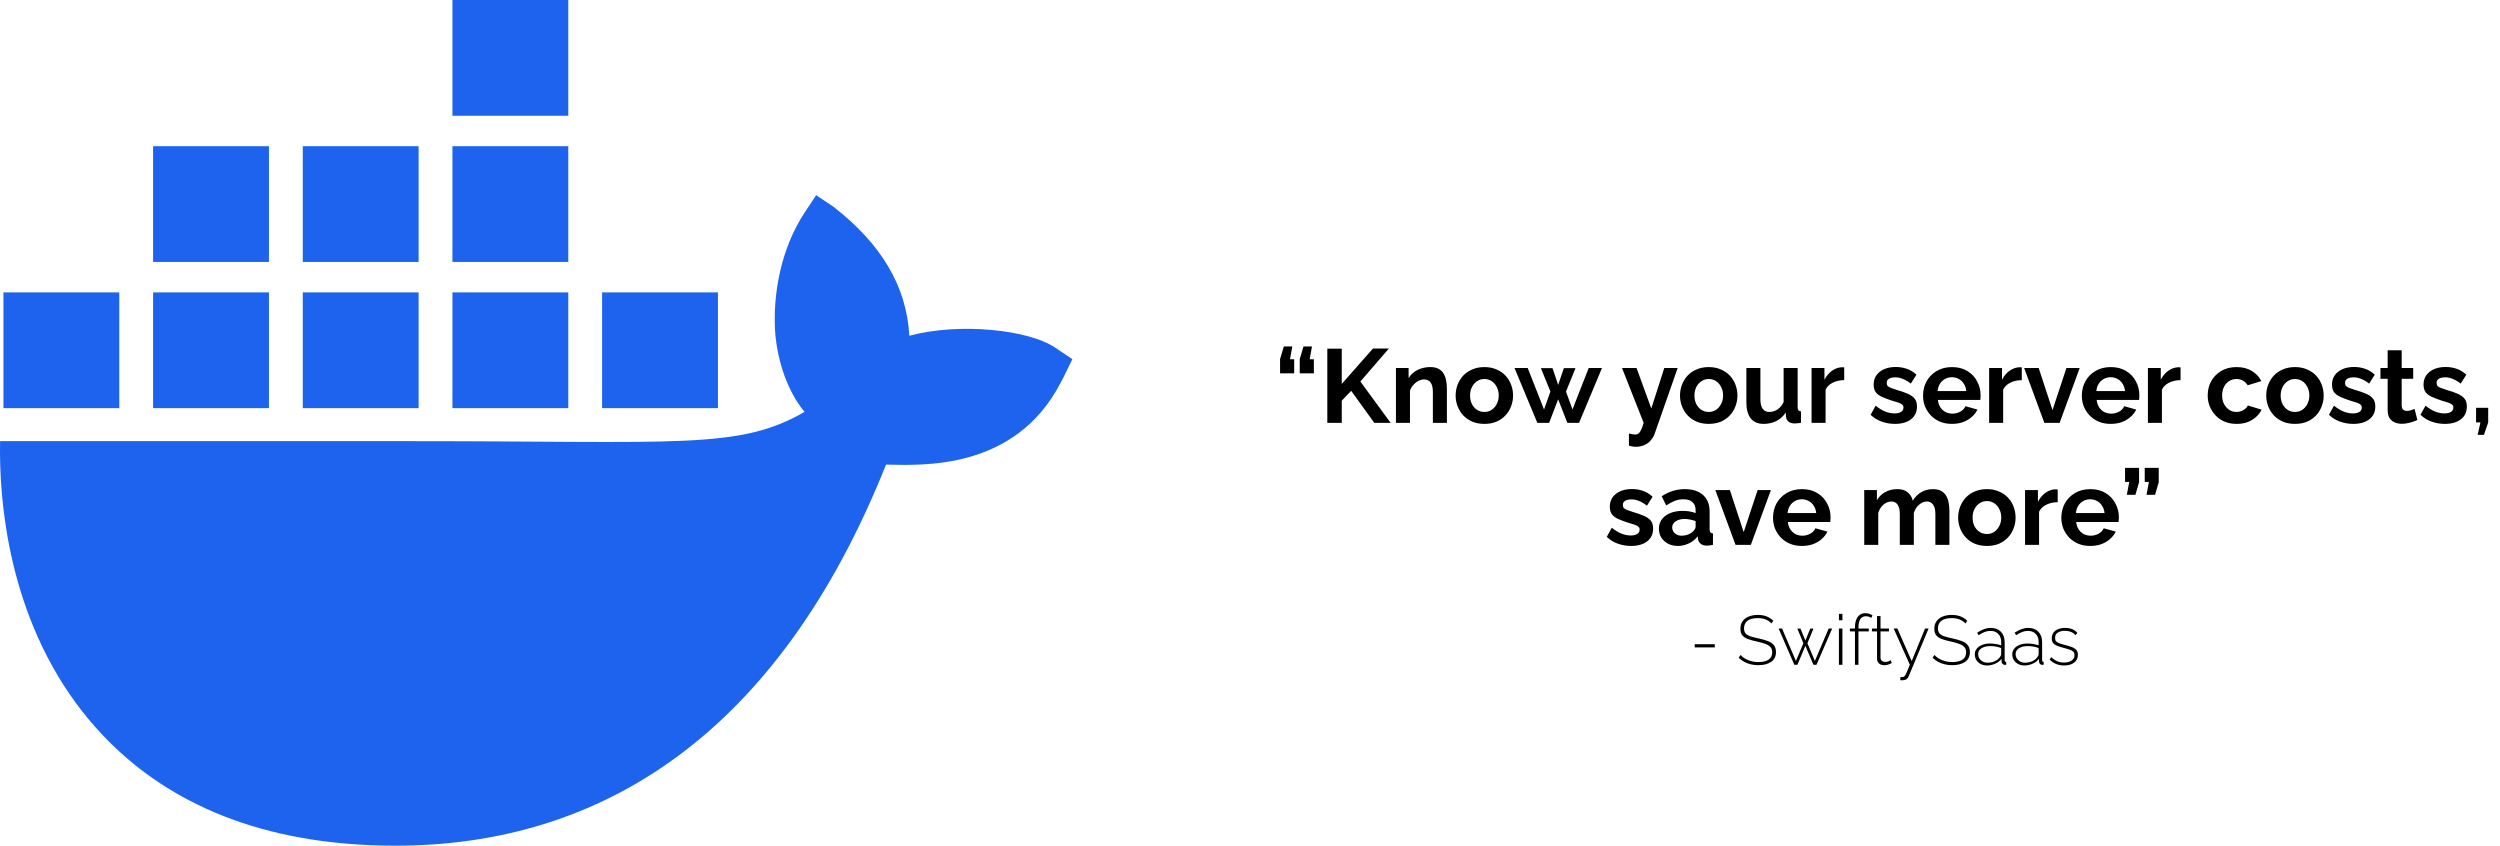 <svg width="1147" height="388" viewBox="0 0 1147 388" fill="none" xmlns="http://www.w3.org/2000/svg">
<g clip-path="url(#clip0_43_19)">
<path d="M483.998 159.419C471.936 151.306 440.241 147.842 417.197 154.043C415.955 131.11 404.121 111.785 382.47 94.923L374.455 89.547L369.114 97.608C358.614 113.533 354.19 134.75 355.758 154.036C356.994 165.919 361.131 179.277 369.114 188.969C339.123 206.35 311.48 202.405 189.056 202.405H0.039C-0.514 230.024 3.929 283.157 37.746 326.41C41.48 331.188 45.579 335.809 50.022 340.262C77.515 367.771 119.054 387.942 181.171 388C275.933 388.085 357.124 336.908 406.509 213.163C422.76 213.429 465.658 216.075 486.652 175.539C487.166 174.857 491.993 164.788 491.993 164.788L483.991 159.412L483.998 159.419ZM123.394 134.159H70.242V187.266H123.394V134.159ZM192.061 134.159H138.91V187.266H192.061V134.159ZM260.729 134.159H207.577V187.266H260.729V134.159ZM329.397 134.159H276.245V187.266H329.397V134.159ZM54.726 134.159H1.574V187.266H54.726V134.159ZM123.394 67.083H70.242V120.19H123.394V67.083ZM192.061 67.083H138.91V120.19H192.061V67.083ZM260.729 67.083H207.577V120.19H260.729V67.083ZM260.729 0H207.577V53.107H260.729V0Z" fill="#1D63ED"/>
</g>
<path d="M592.913 158.96L591.857 164.816H593.777V171.296H587.297V164.72L589.025 158.96H592.913ZM601.937 158.96L600.881 164.816H602.801V171.296H596.321V164.72L598.049 158.96H601.937ZM608.974 194V159.968H615.598V176.144L629.902 159.92H637.198L624.142 175.04L638.014 194H630.526L619.918 179.312L615.598 183.824V194H608.974ZM663.835 194H657.403V179.888C657.403 177.872 657.051 176.4 656.347 175.472C655.643 174.544 654.667 174.08 653.419 174.08C652.555 174.08 651.675 174.304 650.779 174.752C649.915 175.2 649.131 175.824 648.427 176.624C647.723 177.392 647.211 178.288 646.891 179.312V194H640.459V168.848H646.267V173.504C646.907 172.416 647.723 171.504 648.715 170.768C649.707 170 650.843 169.424 652.123 169.04C653.435 168.624 654.811 168.416 656.251 168.416C657.819 168.416 659.099 168.704 660.091 169.28C661.115 169.824 661.883 170.576 662.395 171.536C662.939 172.464 663.307 173.52 663.499 174.704C663.723 175.888 663.835 177.088 663.835 178.304V194ZM681.044 194.48C678.996 194.48 677.156 194.144 675.524 193.472C673.892 192.768 672.5 191.808 671.348 190.592C670.228 189.376 669.364 187.984 668.756 186.416C668.148 184.848 667.844 183.2 667.844 181.472C667.844 179.712 668.148 178.048 668.756 176.48C669.364 174.912 670.228 173.52 671.348 172.304C672.5 171.088 673.892 170.144 675.524 169.472C677.156 168.768 678.996 168.416 681.044 168.416C683.092 168.416 684.916 168.768 686.516 169.472C688.148 170.144 689.54 171.088 690.692 172.304C691.844 173.52 692.708 174.912 693.284 176.48C693.892 178.048 694.196 179.712 694.196 181.472C694.196 183.2 693.892 184.848 693.284 186.416C692.708 187.984 691.844 189.376 690.692 190.592C689.572 191.808 688.196 192.768 686.564 193.472C684.932 194.144 683.092 194.48 681.044 194.48ZM674.468 181.472C674.468 182.944 674.756 184.256 675.332 185.408C675.908 186.528 676.692 187.408 677.684 188.048C678.676 188.688 679.796 189.008 681.044 189.008C682.26 189.008 683.364 188.688 684.356 188.048C685.348 187.376 686.132 186.48 686.708 185.36C687.316 184.208 687.62 182.896 687.62 181.424C687.62 179.984 687.316 178.688 686.708 177.536C686.132 176.384 685.348 175.488 684.356 174.848C683.364 174.208 682.26 173.888 681.044 173.888C679.796 173.888 678.676 174.224 677.684 174.896C676.692 175.536 675.908 176.432 675.332 177.584C674.756 178.704 674.468 180 674.468 181.472ZM728.894 168.848H734.99L724.478 194H719.102L714.878 183.2L710.75 194H705.326L694.862 168.848H700.91L708.398 187.856L711.326 179.648L706.958 168.896H712.286L714.878 176.576L717.518 168.896H722.846L718.478 179.648L721.454 187.856L728.894 168.848ZM747.347 198.896C747.923 199.024 748.451 199.136 748.931 199.232C749.443 199.328 749.875 199.376 750.227 199.376C750.835 199.376 751.331 199.216 751.715 198.896C752.131 198.608 752.531 198.064 752.915 197.264C753.299 196.496 753.699 195.408 754.115 194L744.179 168.848H750.851L757.619 187.424L763.571 168.848H769.715L759.155 198.992C758.771 200.112 758.179 201.12 757.379 202.016C756.611 202.944 755.635 203.664 754.451 204.176C753.299 204.72 752.003 204.992 750.563 204.992C750.051 204.992 749.539 204.944 749.027 204.848C748.515 204.784 747.955 204.656 747.347 204.464V198.896ZM783.982 194.48C781.934 194.48 780.094 194.144 778.462 193.472C776.83 192.768 775.438 191.808 774.286 190.592C773.166 189.376 772.302 187.984 771.694 186.416C771.086 184.848 770.782 183.2 770.782 181.472C770.782 179.712 771.086 178.048 771.694 176.48C772.302 174.912 773.166 173.52 774.286 172.304C775.438 171.088 776.83 170.144 778.462 169.472C780.094 168.768 781.934 168.416 783.982 168.416C786.03 168.416 787.854 168.768 789.454 169.472C791.086 170.144 792.478 171.088 793.63 172.304C794.782 173.52 795.646 174.912 796.222 176.48C796.83 178.048 797.134 179.712 797.134 181.472C797.134 183.2 796.83 184.848 796.222 186.416C795.646 187.984 794.782 189.376 793.63 190.592C792.51 191.808 791.134 192.768 789.502 193.472C787.87 194.144 786.03 194.48 783.982 194.48ZM777.406 181.472C777.406 182.944 777.694 184.256 778.27 185.408C778.846 186.528 779.63 187.408 780.622 188.048C781.614 188.688 782.734 189.008 783.982 189.008C785.198 189.008 786.302 188.688 787.294 188.048C788.286 187.376 789.07 186.48 789.646 185.36C790.254 184.208 790.558 182.896 790.558 181.424C790.558 179.984 790.254 178.688 789.646 177.536C789.07 176.384 788.286 175.488 787.294 174.848C786.302 174.208 785.198 173.888 783.982 173.888C782.734 173.888 781.614 174.224 780.622 174.896C779.63 175.536 778.846 176.432 778.27 177.584C777.694 178.704 777.406 180 777.406 181.472ZM801.235 184.592V168.848H807.667V183.2C807.667 185.12 808.019 186.576 808.723 187.568C809.427 188.528 810.467 189.008 811.843 189.008C812.675 189.008 813.491 188.848 814.291 188.528C815.123 188.176 815.875 187.664 816.547 186.992C817.251 186.32 817.843 185.472 818.323 184.448V168.848H824.755V186.8C824.755 187.472 824.867 187.952 825.091 188.24C825.347 188.528 825.747 188.704 826.291 188.768V194C825.651 194.096 825.107 194.16 824.659 194.192C824.243 194.256 823.859 194.288 823.507 194.288C822.355 194.288 821.411 194.032 820.675 193.52C819.971 192.976 819.555 192.24 819.427 191.312L819.283 189.296C818.163 190.992 816.723 192.288 814.963 193.184C813.203 194.048 811.267 194.48 809.155 194.48C806.563 194.48 804.595 193.648 803.251 191.984C801.907 190.288 801.235 187.824 801.235 184.592ZM846.123 174.416C844.171 174.416 842.427 174.8 840.891 175.568C839.355 176.304 838.251 177.376 837.579 178.784V194H831.147V168.848H837.051V174.224C837.947 172.496 839.083 171.136 840.459 170.144C841.835 169.152 843.291 168.608 844.827 168.512C845.179 168.512 845.451 168.512 845.643 168.512C845.835 168.512 845.995 168.528 846.123 168.56V174.416ZM869.426 194.48C867.282 194.48 865.234 194.128 863.282 193.424C861.33 192.72 859.65 191.68 858.242 190.304L860.546 186.128C862.05 187.344 863.522 188.24 864.962 188.816C866.434 189.392 867.842 189.68 869.186 189.68C870.434 189.68 871.426 189.456 872.162 189.008C872.93 188.56 873.314 187.888 873.314 186.992C873.314 186.384 873.106 185.92 872.69 185.6C872.274 185.248 871.666 184.944 870.866 184.688C870.098 184.432 869.154 184.144 868.034 183.824C866.178 183.216 864.626 182.624 863.378 182.048C862.13 181.472 861.186 180.752 860.546 179.888C859.938 178.992 859.634 177.856 859.634 176.48C859.634 174.816 860.05 173.392 860.882 172.208C861.746 170.992 862.93 170.048 864.434 169.376C865.97 168.704 867.762 168.368 869.81 168.368C871.602 168.368 873.298 168.656 874.898 169.232C876.498 169.776 877.954 170.672 879.266 171.92L876.674 176C875.394 175.008 874.178 174.288 873.026 173.84C871.874 173.36 870.706 173.12 869.522 173.12C868.85 173.12 868.21 173.2 867.602 173.36C867.026 173.52 866.546 173.792 866.162 174.176C865.81 174.528 865.634 175.04 865.634 175.712C865.634 176.32 865.794 176.8 866.114 177.152C866.466 177.472 866.978 177.76 867.65 178.016C868.354 178.272 869.202 178.56 870.194 178.88C872.21 179.456 873.906 180.048 875.282 180.656C876.69 181.264 877.746 182.016 878.45 182.912C879.154 183.776 879.506 184.976 879.506 186.512C879.506 189.008 878.594 190.96 876.77 192.368C874.946 193.776 872.498 194.48 869.426 194.48ZM895.545 194.48C893.529 194.48 891.705 194.144 890.073 193.472C888.441 192.768 887.049 191.824 885.897 190.64C884.745 189.424 883.849 188.048 883.209 186.512C882.601 184.944 882.297 183.296 882.297 181.568C882.297 179.168 882.825 176.976 883.881 174.992C884.969 173.008 886.505 171.424 888.489 170.24C890.505 169.024 892.873 168.416 895.593 168.416C898.345 168.416 900.697 169.024 902.649 170.24C904.601 171.424 906.089 173.008 907.113 174.992C908.169 176.944 908.697 179.056 908.697 181.328C908.697 181.712 908.681 182.112 908.649 182.528C908.617 182.912 908.585 183.232 908.553 183.488H889.113C889.241 184.768 889.609 185.888 890.217 186.848C890.857 187.808 891.657 188.544 892.617 189.056C893.609 189.536 894.665 189.776 895.785 189.776C897.065 189.776 898.265 189.472 899.385 188.864C900.537 188.224 901.321 187.392 901.737 186.368L907.257 187.904C906.649 189.184 905.769 190.32 904.617 191.312C903.497 192.304 902.169 193.088 900.633 193.664C899.097 194.208 897.401 194.48 895.545 194.48ZM888.969 179.408H902.121C901.993 178.128 901.625 177.024 901.017 176.096C900.441 175.136 899.673 174.4 898.713 173.888C897.753 173.344 896.681 173.072 895.497 173.072C894.345 173.072 893.289 173.344 892.329 173.888C891.401 174.4 890.633 175.136 890.025 176.096C889.449 177.024 889.097 178.128 888.969 179.408ZM927.592 174.416C925.64 174.416 923.896 174.8 922.359 175.568C920.824 176.304 919.72 177.376 919.048 178.784V194H912.616V168.848H918.52V174.224C919.416 172.496 920.552 171.136 921.928 170.144C923.304 169.152 924.76 168.608 926.296 168.512C926.648 168.512 926.92 168.512 927.112 168.512C927.304 168.512 927.464 168.528 927.592 168.56V174.416ZM937.946 194L928.682 168.848H935.354L941.69 188.144L948.074 168.848H954.17L944.954 194H937.946ZM968.389 194.48C966.373 194.48 964.549 194.144 962.917 193.472C961.285 192.768 959.893 191.824 958.741 190.64C957.589 189.424 956.693 188.048 956.053 186.512C955.445 184.944 955.141 183.296 955.141 181.568C955.141 179.168 955.669 176.976 956.725 174.992C957.813 173.008 959.349 171.424 961.333 170.24C963.349 169.024 965.717 168.416 968.437 168.416C971.189 168.416 973.541 169.024 975.493 170.24C977.445 171.424 978.933 173.008 979.957 174.992C981.013 176.944 981.541 179.056 981.541 181.328C981.541 181.712 981.525 182.112 981.493 182.528C981.461 182.912 981.429 183.232 981.397 183.488H961.957C962.085 184.768 962.453 185.888 963.061 186.848C963.701 187.808 964.501 188.544 965.461 189.056C966.453 189.536 967.509 189.776 968.629 189.776C969.909 189.776 971.109 189.472 972.229 188.864C973.381 188.224 974.165 187.392 974.581 186.368L980.101 187.904C979.493 189.184 978.613 190.32 977.461 191.312C976.341 192.304 975.013 193.088 973.477 193.664C971.941 194.208 970.245 194.48 968.389 194.48ZM961.813 179.408H974.965C974.837 178.128 974.469 177.024 973.861 176.096C973.285 175.136 972.517 174.4 971.557 173.888C970.597 173.344 969.525 173.072 968.341 173.072C967.189 173.072 966.133 173.344 965.173 173.888C964.245 174.4 963.477 175.136 962.869 176.096C962.293 177.024 961.941 178.128 961.813 179.408ZM1000.44 174.416C998.483 174.416 996.739 174.8 995.203 175.568C993.667 176.304 992.563 177.376 991.891 178.784V194H985.459V168.848H991.363V174.224C992.259 172.496 993.395 171.136 994.771 170.144C996.147 169.152 997.603 168.608 999.139 168.512C999.491 168.512 999.763 168.512 999.955 168.512C1000.15 168.512 1000.31 168.528 1000.44 168.56V174.416ZM1026.19 194.48C1024.14 194.48 1022.3 194.144 1020.67 193.472C1019.03 192.768 1017.64 191.808 1016.49 190.592C1015.34 189.344 1014.44 187.936 1013.8 186.368C1013.19 184.8 1012.89 183.152 1012.89 181.424C1012.89 179.056 1013.42 176.896 1014.47 174.944C1015.56 172.96 1017.1 171.376 1019.08 170.192C1021.07 169.008 1023.42 168.416 1026.14 168.416C1028.86 168.416 1031.19 169.008 1033.15 170.192C1035.1 171.376 1036.55 172.928 1037.51 174.848L1031.23 176.768C1030.68 175.84 1029.96 175.136 1029.07 174.656C1028.17 174.144 1027.18 173.888 1026.09 173.888C1024.87 173.888 1023.75 174.208 1022.73 174.848C1021.74 175.456 1020.95 176.336 1020.38 177.488C1019.8 178.608 1019.51 179.92 1019.51 181.424C1019.51 182.896 1019.8 184.208 1020.38 185.36C1020.99 186.48 1021.79 187.376 1022.78 188.048C1023.77 188.688 1024.87 189.008 1026.09 189.008C1026.86 189.008 1027.58 188.88 1028.25 188.624C1028.95 188.368 1029.58 188.016 1030.12 187.568C1030.67 187.12 1031.07 186.608 1031.32 186.032L1037.61 187.952C1037.03 189.2 1036.19 190.32 1035.07 191.312C1033.98 192.304 1032.68 193.088 1031.18 193.664C1029.71 194.208 1028.04 194.48 1026.19 194.48ZM1052.95 194.48C1050.9 194.48 1049.06 194.144 1047.43 193.472C1045.8 192.768 1044.41 191.808 1043.25 190.592C1042.13 189.376 1041.27 187.984 1040.66 186.416C1040.05 184.848 1039.75 183.2 1039.75 181.472C1039.75 179.712 1040.05 178.048 1040.66 176.48C1041.27 174.912 1042.13 173.52 1043.25 172.304C1044.41 171.088 1045.8 170.144 1047.43 169.472C1049.06 168.768 1050.9 168.416 1052.95 168.416C1055 168.416 1056.82 168.768 1058.42 169.472C1060.05 170.144 1061.45 171.088 1062.6 172.304C1063.75 173.52 1064.61 174.912 1065.19 176.48C1065.8 178.048 1066.1 179.712 1066.1 181.472C1066.1 183.2 1065.8 184.848 1065.19 186.416C1064.61 187.984 1063.75 189.376 1062.6 190.592C1061.48 191.808 1060.1 192.768 1058.47 193.472C1056.84 194.144 1055 194.48 1052.95 194.48ZM1046.37 181.472C1046.37 182.944 1046.66 184.256 1047.24 185.408C1047.81 186.528 1048.6 187.408 1049.59 188.048C1050.58 188.688 1051.7 189.008 1052.95 189.008C1054.17 189.008 1055.27 188.688 1056.26 188.048C1057.25 187.376 1058.04 186.48 1058.61 185.36C1059.22 184.208 1059.53 182.896 1059.53 181.424C1059.53 179.984 1059.22 178.688 1058.61 177.536C1058.04 176.384 1057.25 175.488 1056.26 174.848C1055.27 174.208 1054.17 173.888 1052.95 173.888C1051.7 173.888 1050.58 174.224 1049.59 174.896C1048.6 175.536 1047.81 176.432 1047.24 177.584C1046.66 178.704 1046.37 180 1046.37 181.472ZM1079.71 194.48C1077.56 194.48 1075.52 194.128 1073.56 193.424C1071.61 192.72 1069.93 191.68 1068.52 190.304L1070.83 186.128C1072.33 187.344 1073.8 188.24 1075.24 188.816C1076.72 189.392 1078.12 189.68 1079.47 189.68C1080.72 189.68 1081.71 189.456 1082.44 189.008C1083.21 188.56 1083.6 187.888 1083.6 186.992C1083.6 186.384 1083.39 185.92 1082.97 185.6C1082.56 185.248 1081.95 184.944 1081.15 184.688C1080.38 184.432 1079.44 184.144 1078.32 183.824C1076.46 183.216 1074.91 182.624 1073.66 182.048C1072.41 181.472 1071.47 180.752 1070.83 179.888C1070.22 178.992 1069.92 177.856 1069.92 176.48C1069.92 174.816 1070.33 173.392 1071.16 172.208C1072.03 170.992 1073.21 170.048 1074.72 169.376C1076.25 168.704 1078.04 168.368 1080.09 168.368C1081.88 168.368 1083.58 168.656 1085.18 169.232C1086.78 169.776 1088.24 170.672 1089.55 171.92L1086.96 176C1085.68 175.008 1084.46 174.288 1083.31 173.84C1082.16 173.36 1080.99 173.12 1079.8 173.12C1079.13 173.12 1078.49 173.2 1077.88 173.36C1077.31 173.52 1076.83 173.792 1076.44 174.176C1076.09 174.528 1075.92 175.04 1075.92 175.712C1075.92 176.32 1076.08 176.8 1076.4 177.152C1076.75 177.472 1077.26 177.76 1077.93 178.016C1078.64 178.272 1079.48 178.56 1080.48 178.88C1082.49 179.456 1084.19 180.048 1085.56 180.656C1086.97 181.264 1088.03 182.016 1088.73 182.912C1089.44 183.776 1089.79 184.976 1089.79 186.512C1089.79 189.008 1088.88 190.96 1087.05 192.368C1085.23 193.776 1082.78 194.48 1079.71 194.48ZM1109.09 192.704C1108.55 192.928 1107.89 193.184 1107.13 193.472C1106.36 193.76 1105.53 193.984 1104.63 194.144C1103.77 194.336 1102.89 194.432 1101.99 194.432C1100.81 194.432 1099.72 194.224 1098.73 193.808C1097.73 193.392 1096.93 192.736 1096.33 191.84C1095.75 190.912 1095.46 189.712 1095.46 188.24V173.792H1092.15V168.848H1095.46V160.688H1101.89V168.848H1107.17V173.792H1101.89V186.08C1101.93 186.944 1102.17 187.568 1102.61 187.952C1103.06 188.336 1103.62 188.528 1104.29 188.528C1104.97 188.528 1105.62 188.416 1106.26 188.192C1106.9 187.968 1107.41 187.776 1107.8 187.616L1109.09 192.704ZM1121.71 194.48C1119.56 194.48 1117.52 194.128 1115.56 193.424C1113.61 192.72 1111.93 191.68 1110.52 190.304L1112.83 186.128C1114.33 187.344 1115.8 188.24 1117.24 188.816C1118.72 189.392 1120.12 189.68 1121.47 189.68C1122.72 189.68 1123.71 189.456 1124.44 189.008C1125.21 188.56 1125.6 187.888 1125.6 186.992C1125.6 186.384 1125.39 185.92 1124.97 185.6C1124.56 185.248 1123.95 184.944 1123.15 184.688C1122.38 184.432 1121.44 184.144 1120.32 183.824C1118.46 183.216 1116.91 182.624 1115.66 182.048C1114.41 181.472 1113.47 180.752 1112.83 179.888C1112.22 178.992 1111.92 177.856 1111.92 176.48C1111.92 174.816 1112.33 173.392 1113.16 172.208C1114.03 170.992 1115.21 170.048 1116.72 169.376C1118.25 168.704 1120.04 168.368 1122.09 168.368C1123.88 168.368 1125.58 168.656 1127.18 169.232C1128.78 169.776 1130.24 170.672 1131.55 171.92L1128.96 176C1127.68 175.008 1126.46 174.288 1125.31 173.84C1124.16 173.36 1122.99 173.12 1121.8 173.12C1121.13 173.12 1120.49 173.2 1119.88 173.36C1119.31 173.52 1118.83 173.792 1118.44 174.176C1118.09 174.528 1117.92 175.04 1117.92 175.712C1117.92 176.32 1118.08 176.8 1118.4 177.152C1118.75 177.472 1119.26 177.76 1119.93 178.016C1120.64 178.272 1121.48 178.56 1122.48 178.88C1124.49 179.456 1126.19 180.048 1127.56 180.656C1128.97 181.264 1130.03 182.016 1130.73 182.912C1131.44 183.776 1131.79 184.976 1131.79 186.512C1131.79 189.008 1130.88 190.96 1129.05 192.368C1127.23 193.776 1124.78 194.48 1121.71 194.48ZM1136.74 199.52L1138.03 193.808H1136.02V187.088H1141.59V193.808L1139.62 199.52H1136.74ZM748.372 250.48C746.228 250.48 744.18 250.128 742.228 249.424C740.276 248.72 738.596 247.68 737.188 246.304L739.492 242.128C740.996 243.344 742.468 244.24 743.908 244.816C745.38 245.392 746.788 245.68 748.132 245.68C749.38 245.68 750.372 245.456 751.108 245.008C751.876 244.56 752.26 243.888 752.26 242.992C752.26 242.384 752.052 241.92 751.636 241.6C751.22 241.248 750.612 240.944 749.812 240.688C749.044 240.432 748.1 240.144 746.98 239.824C745.124 239.216 743.572 238.624 742.324 238.048C741.076 237.472 740.132 236.752 739.492 235.888C738.884 234.992 738.58 233.856 738.58 232.48C738.58 230.816 738.996 229.392 739.828 228.208C740.692 226.992 741.876 226.048 743.38 225.376C744.916 224.704 746.708 224.368 748.756 224.368C750.548 224.368 752.244 224.656 753.844 225.232C755.444 225.776 756.9 226.672 758.212 227.92L755.62 232C754.34 231.008 753.124 230.288 751.972 229.84C750.82 229.36 749.652 229.12 748.468 229.12C747.796 229.12 747.156 229.2 746.548 229.36C745.972 229.52 745.492 229.792 745.108 230.176C744.756 230.528 744.58 231.04 744.58 231.712C744.58 232.32 744.74 232.8 745.06 233.152C745.412 233.472 745.924 233.76 746.596 234.016C747.3 234.272 748.148 234.56 749.14 234.88C751.156 235.456 752.852 236.048 754.228 236.656C755.636 237.264 756.692 238.016 757.396 238.912C758.1 239.776 758.452 240.976 758.452 242.512C758.452 245.008 757.54 246.96 755.716 248.368C753.892 249.776 751.444 250.48 748.372 250.48ZM761.098 242.56C761.098 240.928 761.546 239.504 762.442 238.288C763.37 237.04 764.65 236.08 766.282 235.408C767.914 234.736 769.786 234.4 771.898 234.4C772.954 234.4 774.026 234.48 775.114 234.64C776.202 234.8 777.146 235.056 777.946 235.408V234.064C777.946 232.464 777.466 231.232 776.506 230.368C775.578 229.504 774.186 229.072 772.33 229.072C770.954 229.072 769.642 229.312 768.394 229.792C767.146 230.272 765.834 230.976 764.458 231.904L762.394 227.68C764.058 226.592 765.754 225.776 767.482 225.232C769.242 224.688 771.082 224.416 773.002 224.416C776.586 224.416 779.37 225.312 781.354 227.104C783.37 228.896 784.378 231.456 784.378 234.784V242.8C784.378 243.472 784.49 243.952 784.714 244.24C784.97 244.528 785.37 244.704 785.914 244.768V250C785.338 250.096 784.81 250.176 784.33 250.24C783.882 250.304 783.498 250.336 783.178 250.336C781.898 250.336 780.922 250.048 780.25 249.472C779.61 248.896 779.21 248.192 779.05 247.36L778.906 246.064C777.818 247.472 776.458 248.56 774.826 249.328C773.194 250.096 771.53 250.48 769.834 250.48C768.17 250.48 766.666 250.144 765.322 249.472C764.01 248.768 762.97 247.824 762.202 246.64C761.466 245.424 761.098 244.064 761.098 242.56ZM776.746 243.856C777.098 243.472 777.386 243.088 777.61 242.704C777.834 242.32 777.946 241.968 777.946 241.648V239.104C777.178 238.784 776.346 238.544 775.45 238.384C774.554 238.192 773.706 238.096 772.906 238.096C771.242 238.096 769.866 238.464 768.778 239.2C767.722 239.904 767.194 240.848 767.194 242.032C767.194 242.672 767.37 243.28 767.722 243.856C768.074 244.432 768.586 244.896 769.258 245.248C769.93 245.6 770.73 245.776 771.658 245.776C772.618 245.776 773.562 245.6 774.49 245.248C775.418 244.864 776.17 244.4 776.746 243.856ZM796.266 250L787.002 224.848H793.674L800.01 244.144L806.394 224.848H812.49L803.274 250H796.266ZM826.709 250.48C824.693 250.48 822.869 250.144 821.237 249.472C819.605 248.768 818.213 247.824 817.061 246.64C815.909 245.424 815.013 244.048 814.373 242.512C813.765 240.944 813.461 239.296 813.461 237.568C813.461 235.168 813.989 232.976 815.045 230.992C816.133 229.008 817.669 227.424 819.653 226.24C821.669 225.024 824.037 224.416 826.757 224.416C829.509 224.416 831.861 225.024 833.813 226.24C835.765 227.424 837.253 229.008 838.277 230.992C839.333 232.944 839.861 235.056 839.861 237.328C839.861 237.712 839.845 238.112 839.813 238.528C839.781 238.912 839.749 239.232 839.717 239.488H820.277C820.405 240.768 820.773 241.888 821.381 242.848C822.021 243.808 822.821 244.544 823.781 245.056C824.773 245.536 825.829 245.776 826.949 245.776C828.229 245.776 829.429 245.472 830.549 244.864C831.701 244.224 832.485 243.392 832.901 242.368L838.421 243.904C837.813 245.184 836.933 246.32 835.781 247.312C834.661 248.304 833.333 249.088 831.797 249.664C830.261 250.208 828.565 250.48 826.709 250.48ZM820.133 235.408H833.285C833.157 234.128 832.789 233.024 832.181 232.096C831.605 231.136 830.837 230.4 829.877 229.888C828.917 229.344 827.845 229.072 826.661 229.072C825.509 229.072 824.453 229.344 823.493 229.888C822.565 230.4 821.797 231.136 821.189 232.096C820.613 233.024 820.261 234.128 820.133 235.408ZM894.383 250H887.951V235.888C887.951 233.904 887.599 232.448 886.895 231.52C886.223 230.56 885.279 230.08 884.063 230.08C882.815 230.08 881.615 230.576 880.463 231.568C879.343 232.528 878.543 233.792 878.063 235.36V250H871.631V235.888C871.631 233.872 871.279 232.4 870.575 231.472C869.903 230.544 868.959 230.08 867.743 230.08C866.495 230.08 865.295 230.56 864.143 231.52C863.023 232.48 862.223 233.744 861.743 235.312V250H855.311V224.848H861.119V229.504C862.079 227.872 863.359 226.624 864.959 225.76C866.559 224.864 868.399 224.416 870.479 224.416C872.559 224.416 874.175 224.928 875.327 225.952C876.511 226.976 877.263 228.24 877.583 229.744C878.607 228.016 879.903 226.704 881.471 225.808C883.071 224.88 884.863 224.416 886.847 224.416C888.415 224.416 889.679 224.704 890.639 225.28C891.631 225.824 892.399 226.576 892.943 227.536C893.487 228.464 893.855 229.52 894.047 230.704C894.271 231.888 894.383 233.088 894.383 234.304V250ZM911.599 250.48C909.551 250.48 907.711 250.144 906.079 249.472C904.447 248.768 903.055 247.808 901.903 246.592C900.783 245.376 899.919 243.984 899.311 242.416C898.703 240.848 898.399 239.2 898.399 237.472C898.399 235.712 898.703 234.048 899.311 232.48C899.919 230.912 900.783 229.52 901.903 228.304C903.055 227.088 904.447 226.144 906.079 225.472C907.711 224.768 909.551 224.416 911.599 224.416C913.647 224.416 915.471 224.768 917.071 225.472C918.703 226.144 920.095 227.088 921.247 228.304C922.399 229.52 923.263 230.912 923.839 232.48C924.447 234.048 924.751 235.712 924.751 237.472C924.751 239.2 924.447 240.848 923.839 242.416C923.263 243.984 922.399 245.376 921.247 246.592C920.127 247.808 918.751 248.768 917.119 249.472C915.487 250.144 913.647 250.48 911.599 250.48ZM905.023 237.472C905.023 238.944 905.311 240.256 905.887 241.408C906.463 242.528 907.247 243.408 908.239 244.048C909.231 244.688 910.351 245.008 911.599 245.008C912.815 245.008 913.919 244.688 914.911 244.048C915.903 243.376 916.687 242.48 917.263 241.36C917.871 240.208 918.175 238.896 918.175 237.424C918.175 235.984 917.871 234.688 917.263 233.536C916.687 232.384 915.903 231.488 914.911 230.848C913.919 230.208 912.815 229.888 911.599 229.888C910.351 229.888 909.231 230.224 908.239 230.896C907.247 231.536 906.463 232.432 905.887 233.584C905.311 234.704 905.023 236 905.023 237.472ZM944.068 230.416C942.116 230.416 940.372 230.8 938.836 231.568C937.3 232.304 936.196 233.376 935.524 234.784V250H929.092V224.848H934.996V230.224C935.892 228.496 937.028 227.136 938.404 226.144C939.78 225.152 941.236 224.608 942.772 224.512C943.124 224.512 943.396 224.512 943.588 224.512C943.78 224.512 943.94 224.528 944.068 224.56V230.416ZM958.99 250.48C956.974 250.48 955.15 250.144 953.518 249.472C951.886 248.768 950.494 247.824 949.342 246.64C948.19 245.424 947.294 244.048 946.654 242.512C946.046 240.944 945.742 239.296 945.742 237.568C945.742 235.168 946.27 232.976 947.326 230.992C948.414 229.008 949.95 227.424 951.934 226.24C953.95 225.024 956.318 224.416 959.038 224.416C961.79 224.416 964.142 225.024 966.094 226.24C968.046 227.424 969.534 229.008 970.558 230.992C971.614 232.944 972.142 235.056 972.142 237.328C972.142 237.712 972.126 238.112 972.094 238.528C972.062 238.912 972.03 239.232 971.998 239.488H952.558C952.686 240.768 953.054 241.888 953.662 242.848C954.302 243.808 955.102 244.544 956.062 245.056C957.054 245.536 958.11 245.776 959.23 245.776C960.51 245.776 961.71 245.472 962.83 244.864C963.982 244.224 964.766 243.392 965.182 242.368L970.702 243.904C970.094 245.184 969.214 246.32 968.062 247.312C966.942 248.304 965.614 249.088 964.078 249.664C962.542 250.208 960.846 250.48 958.99 250.48ZM952.414 235.408H965.566C965.438 234.128 965.07 233.024 964.462 232.096C963.886 231.136 963.118 230.4 962.158 229.888C961.198 229.344 960.126 229.072 958.942 229.072C957.79 229.072 956.734 229.344 955.774 229.888C954.846 230.4 954.078 231.136 953.47 232.096C952.894 233.024 952.542 234.128 952.414 235.408ZM975.79 227.008L976.894 221.104H974.974V214.672H981.406V221.248L979.726 227.008H975.79ZM984.814 227.008L985.918 221.104H983.998V214.672H990.43V221.248L988.75 227.008H984.814Z" fill="black"/>
<path d="M777.535 297.032V295.56H786.751V297.032H777.535ZM812.77 286.056C812.407 285.651 812.002 285.299 811.554 285C811.106 284.68 810.626 284.424 810.114 284.232C809.602 284.019 809.047 283.859 808.45 283.752C807.853 283.645 807.213 283.592 806.53 283.592C804.311 283.592 802.69 284.019 801.666 284.872C800.663 285.704 800.162 286.835 800.162 288.264C800.162 289.224 800.386 289.992 800.834 290.568C801.303 291.123 802.029 291.571 803.01 291.912C803.991 292.253 805.261 292.584 806.818 292.904C808.461 293.245 809.879 293.651 811.074 294.12C812.269 294.568 813.186 295.187 813.826 295.976C814.487 296.765 814.818 297.832 814.818 299.176C814.818 300.179 814.626 301.064 814.242 301.832C813.858 302.579 813.303 303.197 812.578 303.688C811.853 304.179 810.989 304.552 809.986 304.808C809.005 305.064 807.906 305.192 806.69 305.192C805.517 305.192 804.397 305.064 803.33 304.808C802.263 304.552 801.261 304.179 800.322 303.688C799.383 303.197 798.509 302.568 797.698 301.8L798.562 300.488C799.031 301 799.554 301.459 800.13 301.864C800.727 302.248 801.367 302.579 802.05 302.856C802.754 303.133 803.501 303.357 804.29 303.528C805.079 303.677 805.901 303.752 806.754 303.752C808.738 303.752 810.285 303.389 811.394 302.664C812.525 301.917 813.09 300.819 813.09 299.368C813.09 298.365 812.834 297.555 812.322 296.936C811.81 296.317 811.021 295.816 809.954 295.432C808.887 295.027 807.554 294.653 805.954 294.312C804.354 293.971 802.989 293.587 801.858 293.16C800.749 292.733 799.906 292.157 799.33 291.432C798.775 290.707 798.498 289.725 798.498 288.488C798.498 287.123 798.829 285.971 799.49 285.032C800.173 284.072 801.122 283.347 802.338 282.856C803.554 282.365 804.951 282.12 806.53 282.12C807.511 282.12 808.418 282.216 809.25 282.408C810.103 282.6 810.882 282.899 811.586 283.304C812.311 283.688 812.983 284.179 813.602 284.776L812.77 286.056ZM839.006 288.36H840.606L833.406 305H831.998L828.318 296.328L824.638 305H823.23L816.03 288.36H817.598L823.966 303.24L827.39 295.112L824.606 288.392H826.046L828.318 293.864L830.558 288.392H832.03L829.246 295.112L832.67 303.24L839.006 288.36ZM843.699 305V288.36H845.299V305H843.699ZM843.699 284.584V281.64H845.299V284.584H843.699ZM851.06 305V289.672H848.724V288.36H851.06V287.816C851.06 286.472 851.252 285.309 851.636 284.328C852.02 283.347 852.564 282.6 853.268 282.088C853.972 281.576 854.804 281.32 855.764 281.32C856.404 281.32 857.023 281.416 857.62 281.608C858.217 281.8 858.708 282.056 859.092 282.376L858.516 283.528C858.239 283.272 857.876 283.08 857.428 282.952C856.98 282.803 856.521 282.728 856.052 282.728C854.964 282.728 854.121 283.165 853.524 284.04C852.948 284.893 852.66 286.141 852.66 287.784V288.36H857.396V289.672H852.66V305H851.06ZM867.936 304.2C867.829 304.243 867.616 304.349 867.296 304.52C866.976 304.691 866.57 304.851 866.08 305C865.589 305.128 865.045 305.192 864.448 305.192C863.872 305.192 863.328 305.085 862.816 304.872C862.325 304.637 861.93 304.296 861.632 303.848C861.333 303.4 861.184 302.856 861.184 302.216V289.672H858.848V288.36H861.184V282.664H862.784V288.36H866.656V289.672H862.784V301.832C862.826 302.451 863.05 302.92 863.456 303.24C863.861 303.539 864.33 303.688 864.864 303.688C865.525 303.688 866.101 303.581 866.592 303.368C867.082 303.133 867.37 302.984 867.456 302.92L867.936 304.2ZM871.882 310.632C872.223 310.653 872.522 310.653 872.778 310.632C873.055 310.632 873.258 310.589 873.386 310.504C873.578 310.44 873.77 310.269 873.962 309.992C874.175 309.736 874.452 309.213 874.794 308.424C875.135 307.656 875.615 306.515 876.234 305L868.81 288.36H870.506L877.098 303.304L883.21 288.36H884.842L875.722 310.248C875.594 310.589 875.412 310.888 875.178 311.144C874.964 311.421 874.698 311.635 874.378 311.784C874.058 311.955 873.674 312.051 873.226 312.072C873.034 312.093 872.831 312.104 872.618 312.104C872.404 312.125 872.159 312.125 871.882 312.104V310.632ZM901.739 286.056C901.376 285.651 900.971 285.299 900.523 285C900.075 284.68 899.595 284.424 899.083 284.232C898.571 284.019 898.016 283.859 897.419 283.752C896.822 283.645 896.182 283.592 895.499 283.592C893.28 283.592 891.659 284.019 890.635 284.872C889.632 285.704 889.131 286.835 889.131 288.264C889.131 289.224 889.355 289.992 889.803 290.568C890.272 291.123 890.998 291.571 891.979 291.912C892.96 292.253 894.23 292.584 895.787 292.904C897.43 293.245 898.848 293.651 900.043 294.12C901.238 294.568 902.155 295.187 902.795 295.976C903.456 296.765 903.787 297.832 903.787 299.176C903.787 300.179 903.595 301.064 903.211 301.832C902.827 302.579 902.272 303.197 901.547 303.688C900.822 304.179 899.958 304.552 898.955 304.808C897.974 305.064 896.875 305.192 895.659 305.192C894.486 305.192 893.366 305.064 892.299 304.808C891.232 304.552 890.23 304.179 889.291 303.688C888.352 303.197 887.478 302.568 886.667 301.8L887.531 300.488C888 301 888.523 301.459 889.099 301.864C889.696 302.248 890.336 302.579 891.019 302.856C891.723 303.133 892.47 303.357 893.259 303.528C894.048 303.677 894.87 303.752 895.723 303.752C897.707 303.752 899.254 303.389 900.363 302.664C901.494 301.917 902.059 300.819 902.059 299.368C902.059 298.365 901.803 297.555 901.291 296.936C900.779 296.317 899.99 295.816 898.923 295.432C897.856 295.027 896.523 294.653 894.923 294.312C893.323 293.971 891.958 293.587 890.827 293.16C889.718 292.733 888.875 292.157 888.299 291.432C887.744 290.707 887.467 289.725 887.467 288.488C887.467 287.123 887.798 285.971 888.459 285.032C889.142 284.072 890.091 283.347 891.307 282.856C892.523 282.365 893.92 282.12 895.499 282.12C896.48 282.12 897.387 282.216 898.219 282.408C899.072 282.6 899.851 282.899 900.555 283.304C901.28 283.688 901.952 284.179 902.571 284.776L901.739 286.056ZM906.042 300.2C906.042 299.197 906.341 298.333 906.938 297.608C907.535 296.861 908.357 296.285 909.402 295.88C910.447 295.453 911.653 295.24 913.018 295.24C913.871 295.24 914.757 295.315 915.674 295.464C916.591 295.613 917.413 295.816 918.138 296.072V294.504C918.138 292.968 917.69 291.741 916.794 290.824C915.919 289.907 914.703 289.448 913.146 289.448C912.314 289.448 911.45 289.619 910.554 289.96C909.658 290.301 908.741 290.792 907.802 291.432L907.13 290.28C908.218 289.555 909.263 289.011 910.266 288.648C911.29 288.264 912.303 288.072 913.306 288.072C915.29 288.072 916.858 288.659 918.01 289.832C919.162 291.005 919.738 292.605 919.738 294.632V302.888C919.738 303.144 919.791 303.336 919.898 303.464C920.026 303.592 920.207 303.667 920.442 303.688V305C920.25 305.021 920.09 305.032 919.962 305.032C919.834 305.032 919.727 305.032 919.642 305.032C919.237 304.968 918.917 304.797 918.682 304.52C918.469 304.243 918.351 303.933 918.33 303.592V302.28C917.562 303.24 916.57 303.987 915.354 304.52C914.159 305.053 912.901 305.32 911.578 305.32C910.533 305.32 909.583 305.096 908.73 304.648C907.898 304.2 907.237 303.592 906.746 302.824C906.277 302.035 906.042 301.16 906.042 300.2ZM917.498 301.576C917.711 301.299 917.871 301.032 917.978 300.776C918.085 300.52 918.138 300.285 918.138 300.072V297.32C917.37 297.021 916.57 296.797 915.738 296.648C914.906 296.499 914.053 296.424 913.178 296.424C911.514 296.424 910.159 296.755 909.114 297.416C908.09 298.077 907.578 298.973 907.578 300.104C907.578 300.808 907.759 301.459 908.122 302.056C908.485 302.653 908.986 303.133 909.626 303.496C910.287 303.859 911.045 304.04 911.898 304.04C913.093 304.04 914.191 303.816 915.194 303.368C916.218 302.899 916.986 302.301 917.498 301.576ZM923.229 300.2C923.229 299.197 923.528 298.333 924.125 297.608C924.723 296.861 925.544 296.285 926.589 295.88C927.635 295.453 928.84 295.24 930.205 295.24C931.059 295.24 931.944 295.315 932.861 295.464C933.779 295.613 934.6 295.816 935.325 296.072V294.504C935.325 292.968 934.877 291.741 933.981 290.824C933.107 289.907 931.891 289.448 930.333 289.448C929.501 289.448 928.637 289.619 927.741 289.96C926.845 290.301 925.928 290.792 924.989 291.432L924.317 290.28C925.405 289.555 926.451 289.011 927.453 288.648C928.477 288.264 929.491 288.072 930.493 288.072C932.477 288.072 934.045 288.659 935.197 289.832C936.349 291.005 936.925 292.605 936.925 294.632V302.888C936.925 303.144 936.979 303.336 937.085 303.464C937.213 303.592 937.395 303.667 937.629 303.688V305C937.437 305.021 937.277 305.032 937.149 305.032C937.021 305.032 936.915 305.032 936.829 305.032C936.424 304.968 936.104 304.797 935.869 304.52C935.656 304.243 935.539 303.933 935.517 303.592V302.28C934.749 303.24 933.757 303.987 932.541 304.52C931.347 305.053 930.088 305.32 928.765 305.32C927.72 305.32 926.771 305.096 925.917 304.648C925.085 304.2 924.424 303.592 923.933 302.824C923.464 302.035 923.229 301.16 923.229 300.2ZM934.685 301.576C934.899 301.299 935.059 301.032 935.165 300.776C935.272 300.52 935.325 300.285 935.325 300.072V297.32C934.557 297.021 933.757 296.797 932.925 296.648C932.093 296.499 931.24 296.424 930.365 296.424C928.701 296.424 927.347 296.755 926.301 297.416C925.277 298.077 924.765 298.973 924.765 300.104C924.765 300.808 924.947 301.459 925.309 302.056C925.672 302.653 926.173 303.133 926.813 303.496C927.475 303.859 928.232 304.04 929.085 304.04C930.28 304.04 931.379 303.816 932.381 303.368C933.405 302.899 934.173 302.301 934.685 301.576ZM947.041 305.32C945.718 305.32 944.492 305.096 943.361 304.648C942.23 304.2 941.238 303.517 940.385 302.6L941.121 301.48C942.038 302.355 942.966 302.995 943.905 303.4C944.844 303.784 945.868 303.976 946.977 303.976C948.406 303.976 949.558 303.677 950.433 303.08C951.329 302.483 951.777 301.651 951.777 300.584C951.777 299.859 951.564 299.304 951.137 298.92C950.732 298.515 950.134 298.195 949.345 297.96C948.577 297.704 947.638 297.437 946.529 297.16C945.398 296.861 944.438 296.552 943.649 296.232C942.881 295.912 942.305 295.496 941.921 294.984C941.537 294.472 941.345 293.779 941.345 292.904C941.345 291.816 941.612 290.92 942.145 290.216C942.7 289.491 943.436 288.957 944.353 288.616C945.292 288.253 946.326 288.072 947.457 288.072C948.758 288.072 949.889 288.285 950.849 288.712C951.83 289.139 952.577 289.704 953.089 290.408L952.225 291.432C951.692 290.749 950.998 290.248 950.145 289.928C949.292 289.587 948.353 289.416 947.329 289.416C946.561 289.416 945.836 289.523 945.153 289.736C944.47 289.949 943.916 290.301 943.489 290.792C943.084 291.261 942.881 291.901 942.881 292.712C942.881 293.352 943.03 293.853 943.329 294.216C943.649 294.579 944.118 294.877 944.737 295.112C945.356 295.325 946.124 295.56 947.041 295.816C948.342 296.136 949.462 296.467 950.401 296.808C951.34 297.149 952.065 297.597 952.577 298.152C953.089 298.685 953.345 299.443 953.345 300.424C953.345 301.939 952.769 303.133 951.617 304.008C950.465 304.883 948.94 305.32 947.041 305.32Z" fill="black"/>
<defs>
<clipPath id="clip0_43_19">
<rect width="492" height="388" fill="white"/>
</clipPath>
</defs>
</svg>
